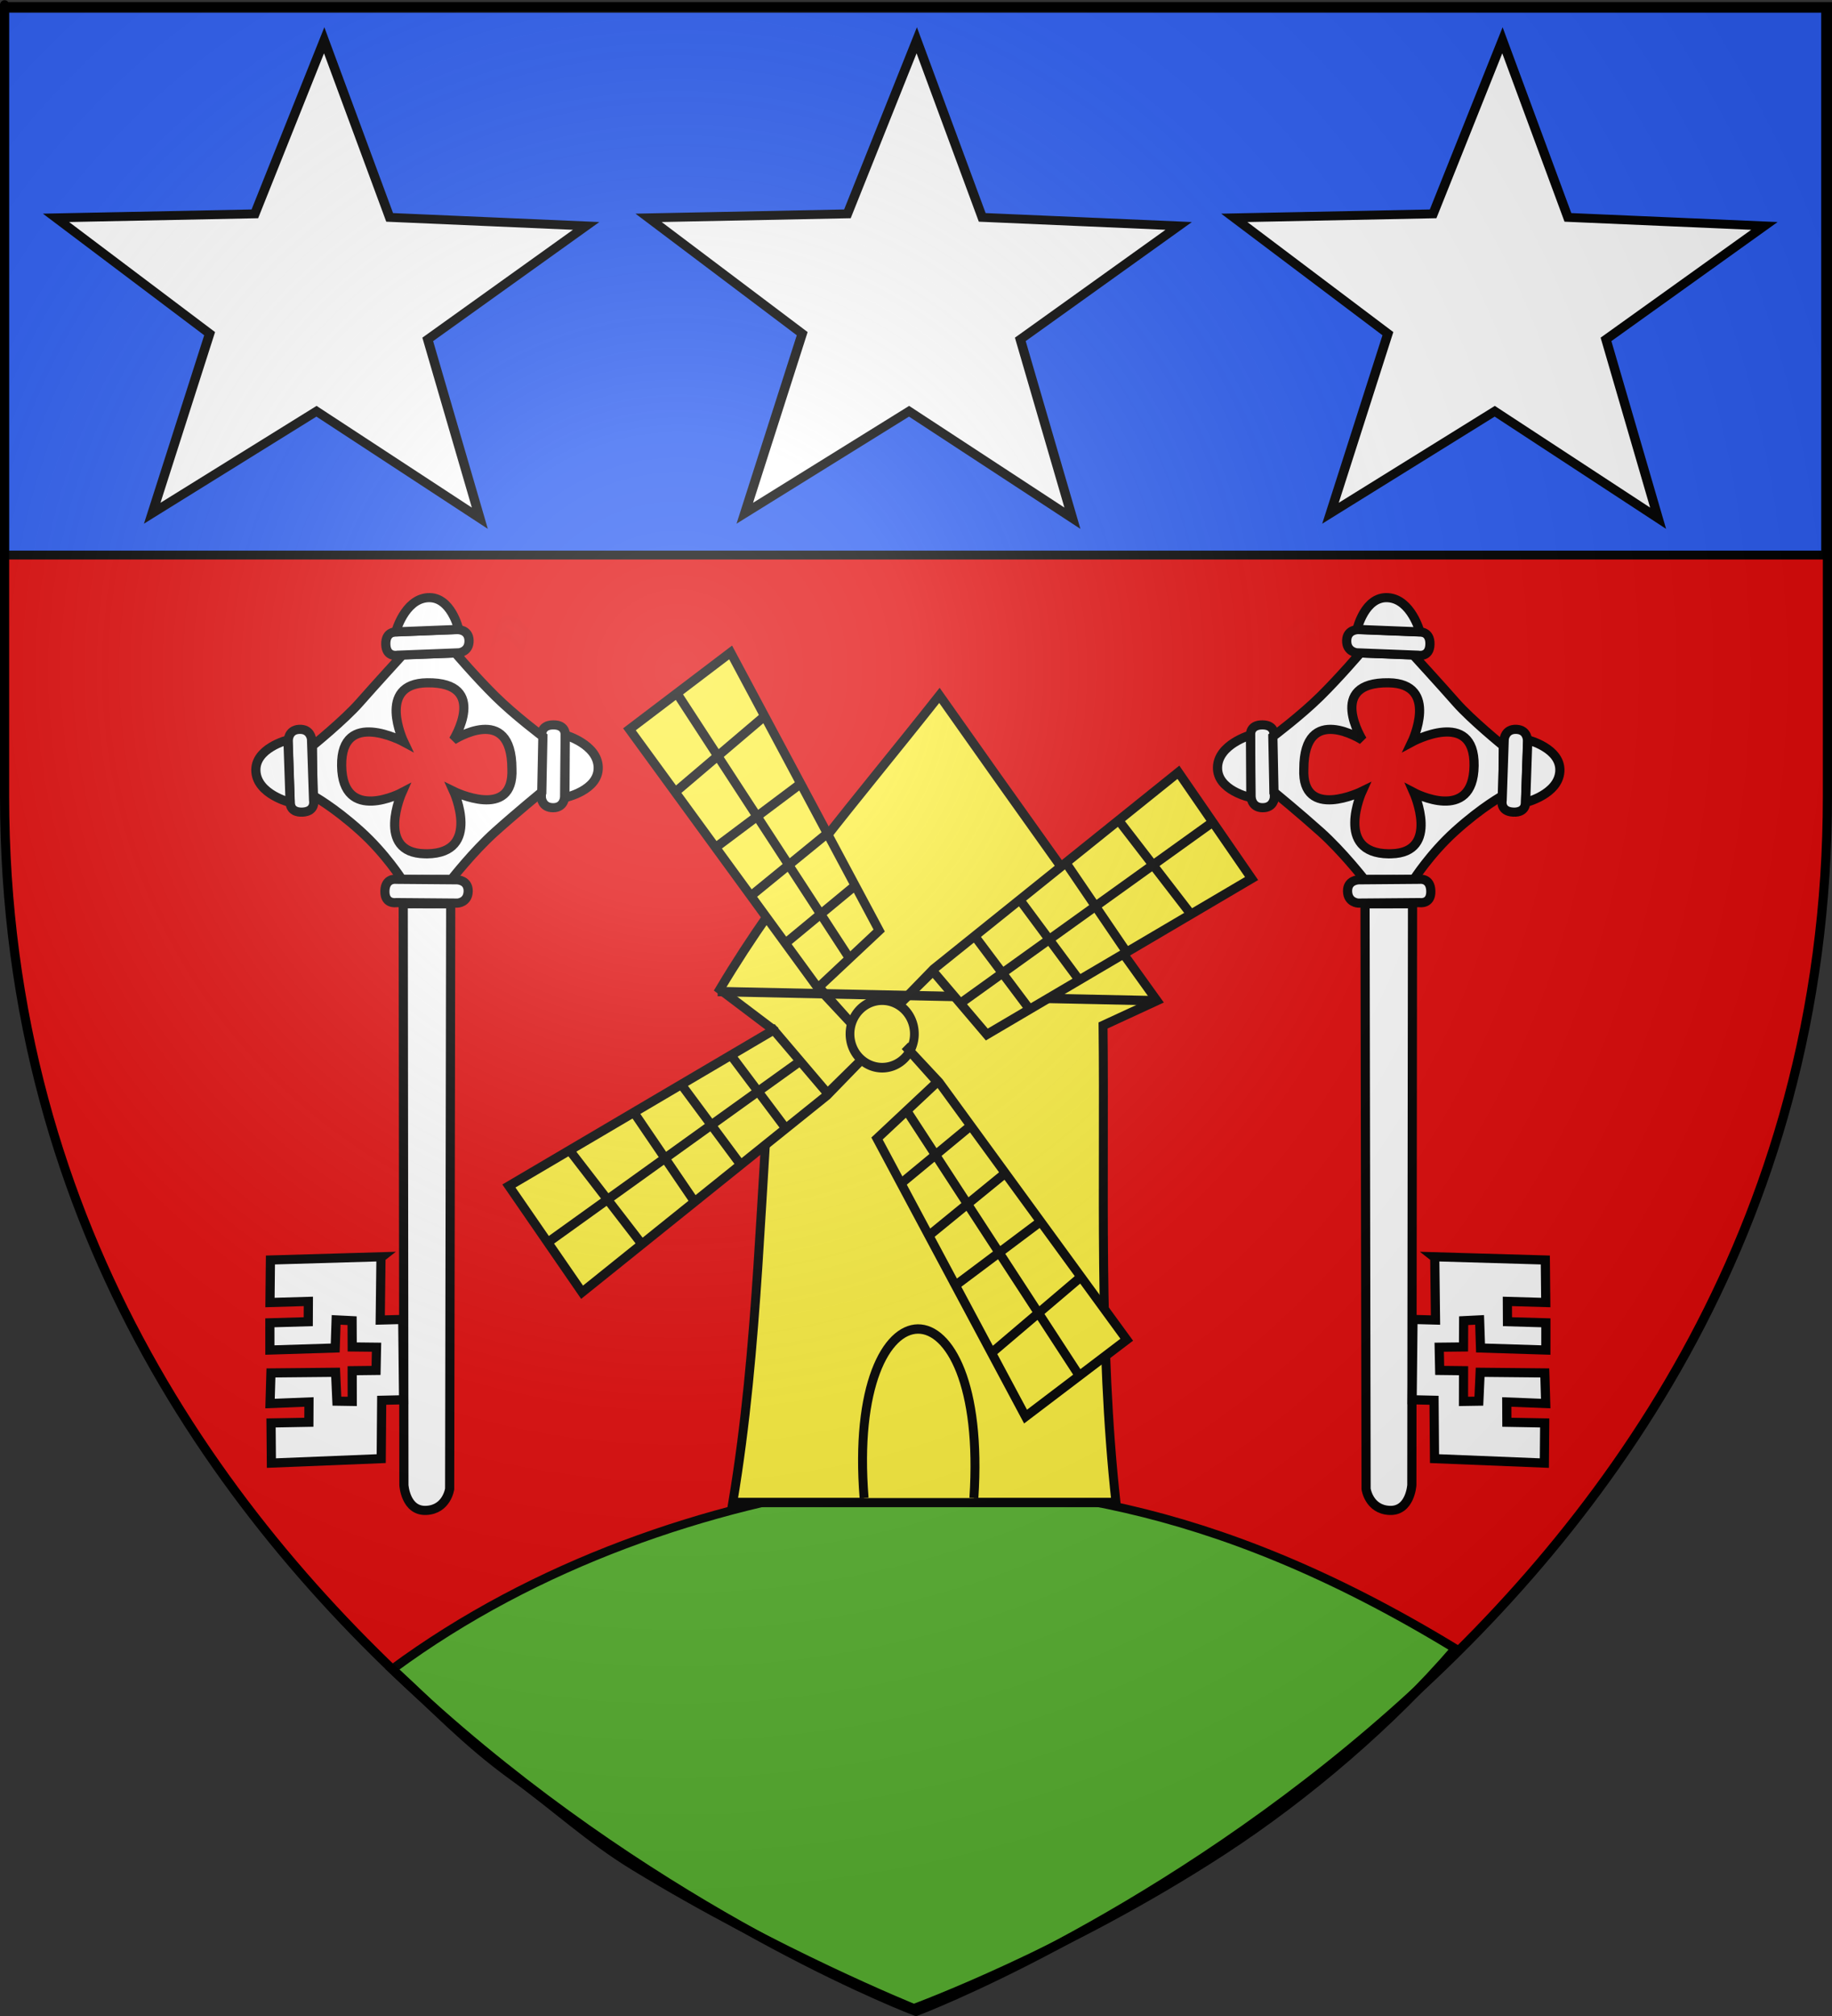 <?xml version="1.0" encoding="UTF-8" standalone="no"?>
<svg
   xmlns:dc="http://purl.org/dc/elements/1.1/"
   xmlns:cc="http://web.resource.org/cc/"
   xmlns:rdf="http://www.w3.org/1999/02/22-rdf-syntax-ns#"
   xmlns:svg="http://www.w3.org/2000/svg"
   xmlns="http://www.w3.org/2000/svg"
   xmlns:xlink="http://www.w3.org/1999/xlink"
   xmlns:sodipodi="http://sodipodi.sourceforge.net/DTD/sodipodi-0.dtd"
   xmlns:inkscape="http://www.inkscape.org/namespaces/inkscape"
   height="660"
   width="600"
   version="1.0"
   id="svg2"
   sodipodi:version="0.32"
   inkscape:version="0.45.1"
   sodipodi:docname="Blason ville fr Mouilleron-en-Pareds (Vendée).svg"
   sodipodi:docbase="L:\Héraldique\Réalisations Perso\à charger"
   inkscape:export-filename="/Users/olivier/Desktop/Blason Rouge/Blason_Vide_3D.png"
   inkscape:export-xdpi="144"
   inkscape:export-ydpi="144"
   inkscape:output_extension="org.inkscape.output.svg.inkscape">
  <rect width="100%" height="100%" fill="#333333" stroke="none"/>
  <sodipodi:namedview
     inkscape:window-height="578"
     inkscape:window-width="800"
     inkscape:pageshadow="2"
     inkscape:pageopacity="0.0"
     guidetolerance="10.0"
     gridtolerance="10.0"
     objecttolerance="10.0"
     borderopacity="1.0"
     bordercolor="#666666"
     pagecolor="#ffffff"
     id="base"
     showgrid="false"
     height="660px"
     inkscape:zoom="0.57878788"
     inkscape:cx="300"
     inkscape:cy="298.71798"
     inkscape:window-x="0"
     inkscape:window-y="0"
     inkscape:current-layer="g3745" />
  <desc
     id="desc4">Flag of Canton of Valais (Wallis)</desc>
  <defs
     id="defs6">
    <linearGradient
       id="linearGradient2893">
      <stop
         style="stop-color:white;stop-opacity:0.314;"
         offset="0"
         id="stop2895" />
      <stop
         id="stop2897"
         offset="0.19"
         style="stop-color:white;stop-opacity:0.251;" />
      <stop
         style="stop-color:#6b6b6b;stop-opacity:0.125;"
         offset="0.6"
         id="stop2901" />
      <stop
         style="stop-color:black;stop-opacity:0.125;"
         offset="1"
         id="stop2899" />
    </linearGradient>
    <linearGradient
       id="linearGradient2885">
      <stop
         id="stop2887"
         offset="0"
         style="stop-color:white;stop-opacity:1;" />
      <stop
         style="stop-color:white;stop-opacity:1;"
         offset="0.229"
         id="stop2891" />
      <stop
         id="stop2889"
         offset="1"
         style="stop-color:black;stop-opacity:1;" />
    </linearGradient>
    <linearGradient
       id="linearGradient2955">
      <stop
         id="stop2867"
         offset="0"
         style="stop-color:#fd0000;stop-opacity:1;" />
      <stop
         style="stop-color:#e77275;stop-opacity:0.659;"
         offset="0.5"
         id="stop2873" />
      <stop
         style="stop-color:black;stop-opacity:0.323;"
         offset="1"
         id="stop2959" />
    </linearGradient>
    <radialGradient
       inkscape:collect="always"
       xlink:href="#linearGradient2955"
       id="radialGradient2961"
       cx="225.524"
       cy="218.901"
       fx="225.524"
       fy="218.901"
       r="300"
       gradientTransform="matrix(-4.167939e-4,2.183,-1.884,-3.599562e-4,615.597,-289.121)"
       gradientUnits="userSpaceOnUse" />
    <polygon
       id="star"
       transform="scale(53,53)"
       points="0,-1 0.588,0.809 -0.951,-0.309 0.951,-0.309 -0.588,0.809 0,-1 " />
    <clipPath
       id="clip">
      <path
         d="M 0,-200 L 0,600 L 300,600 L 300,-200 L 0,-200 z "
         id="path10" />
    </clipPath>
    <radialGradient
       inkscape:collect="always"
       xlink:href="#linearGradient2955"
       id="radialGradient1911"
       gradientUnits="userSpaceOnUse"
       gradientTransform="matrix(-4.167939e-4,2.183,-1.884,-3.599562e-4,615.597,-289.121)"
       cx="225.524"
       cy="218.901"
       fx="225.524"
       fy="218.901"
       r="300" />
    <radialGradient
       inkscape:collect="always"
       xlink:href="#linearGradient2955"
       id="radialGradient2865"
       gradientUnits="userSpaceOnUse"
       gradientTransform="matrix(0,1.749,-1.593,-1.049767e-7,551.788,-191.29)"
       cx="225.524"
       cy="218.901"
       fx="225.524"
       fy="218.901"
       r="300" />
    <radialGradient
       inkscape:collect="always"
       xlink:href="#linearGradient2955"
       id="radialGradient2871"
       gradientUnits="userSpaceOnUse"
       gradientTransform="matrix(0,1.386,-1.323,-5.741131e-8,-158.082,-109.541)"
       cx="225.524"
       cy="218.901"
       fx="225.524"
       fy="218.901"
       r="300" />
    <radialGradient
       inkscape:collect="always"
       xlink:href="#linearGradient2893"
       id="radialGradient3163"
       gradientUnits="userSpaceOnUse"
       gradientTransform="matrix(1.353,0,0,1.349,-77.629,-85.747)"
       cx="221.445"
       cy="226.331"
       fx="221.445"
       fy="226.331"
       r="300" />
    <linearGradient
       id="linearGradient2569">
      <stop
         style="stop-color:white;stop-opacity:0.314"
         offset="0"
         id="stop2571" />
      <stop
         style="stop-color:white;stop-opacity:0.251"
         offset="0.19"
         id="stop2573" />
      <stop
         style="stop-color:#6b6b6b;stop-opacity:0.125"
         offset="0.6"
         id="stop2575" />
      <stop
         style="stop-color:black;stop-opacity:0.125"
         offset="1"
         id="stop2577" />
    </linearGradient>
    <linearGradient
       id="linearGradient2561">
      <stop
         style="stop-color:white;stop-opacity:1"
         offset="0"
         id="stop2563" />
      <stop
         style="stop-color:white;stop-opacity:1"
         offset="0.229"
         id="stop2565" />
      <stop
         style="stop-color:black;stop-opacity:1"
         offset="1"
         id="stop2567" />
    </linearGradient>
    <linearGradient
       id="linearGradient2553">
      <stop
         style="stop-color:#fd0000;stop-opacity:1"
         offset="0"
         id="stop2555" />
      <stop
         style="stop-color:#e77275;stop-opacity:0.659"
         offset="0.5"
         id="stop2557" />
      <stop
         style="stop-color:black;stop-opacity:0.323"
         offset="1"
         id="stop2559" />
    </linearGradient>
    <radialGradient
       cx="225.524"
       cy="218.901"
       r="300"
       fx="225.524"
       fy="218.901"
       id="radialGradient2551"
       xlink:href="#linearGradient2955"
       gradientUnits="userSpaceOnUse"
       gradientTransform="matrix(-4.167939e-4,2.183,-1.884,-3.599562e-4,615.597,-289.121)" />
    <polygon
       points="0,-1 0.588,0.809 -0.951,-0.309 0.951,-0.309 -0.588,0.809 0,-1 "
       transform="scale(53,53)"
       id="polygon2549" />
    <clipPath
       id="clipPath2545">
      <path
         d="M 0,-200 L 0,600 L 300,600 L 300,-200 L 0,-200 z "
         id="path2547" />
    </clipPath>
    <radialGradient
       cx="225.524"
       cy="218.901"
       r="300"
       fx="225.524"
       fy="218.901"
       id="radialGradient2543"
       xlink:href="#linearGradient2955"
       gradientUnits="userSpaceOnUse"
       gradientTransform="matrix(-4.167939e-4,2.183,-1.884,-3.599562e-4,615.597,-289.121)" />
    <radialGradient
       cx="225.524"
       cy="218.901"
       r="300"
       fx="225.524"
       fy="218.901"
       id="radialGradient2541"
       xlink:href="#linearGradient2955"
       gradientUnits="userSpaceOnUse"
       gradientTransform="matrix(0,1.749,-1.593,-1.049767e-7,551.788,-191.29)" />
    <radialGradient
       cx="225.524"
       cy="218.901"
       r="300"
       fx="225.524"
       fy="218.901"
       id="radialGradient2539"
       xlink:href="#linearGradient2955"
       gradientUnits="userSpaceOnUse"
       gradientTransform="matrix(0,1.386,-1.323,-5.741131e-8,-158.082,-109.541)" />
  </defs>
  <g
     inkscape:groupmode="layer"
     id="layer3"
     inkscape:label="Fond écu"
     style="display:inline"
     sodipodi:insensitive="true">
    <path
       id="path2855"
       style="fill:#e20909;fill-opacity:1;fill-rule:evenodd;stroke:none;stroke-width:1px;stroke-linecap:butt;stroke-linejoin:miter;stroke-opacity:1"
       d="M 300,658.5 C 300,658.5 598.5,546.18 598.5,260.728 C 598.5,-24.723 598.5,2.176 598.5,2.176 L 1.5,2.176 L 1.5,260.728 C 1.5,546.18 300,658.5 300,658.5 z "
       sodipodi:nodetypes="cccccc" />
    <g
       style="display:inline"
       id="g19873"
       transform="translate(905.776,-161.485)">
      <g
         id="layer5"
         style="display:inline"
         transform="translate(-905.856,162.076)"
         sodipodi:insensitive="true">
        <rect
           id="rect2230"
           style="opacity:1;fill:#2b5df2;fill-opacity:1;fill-rule:nonzero;stroke:#000000;stroke-width:2.902;stroke-miterlimit:4;stroke-dasharray:none;stroke-opacity:1"
           y="2.114"
           x="1.532"
           height="179.009"
           width="596.466" />
      </g>
      <g
         id="g19870"
         transform="matrix(1,0,0,0.887,-379.9,-232.332)">
        <path
           sodipodi:type="star"
           style="opacity:1;color:#000000;fill:#ffffff;fill-opacity:1;fill-rule:nonzero;stroke:#000000;stroke-width:3.401;stroke-linecap:butt;stroke-linejoin:miter;marker:none;marker-start:none;marker-mid:none;marker-end:none;stroke-miterlimit:4;stroke-dasharray:none;stroke-dashoffset:0;stroke-opacity:1;visibility:visible;display:inline;overflow:visible;enable-background:accumulate"
           id="path2333"
           sodipodi:sides="5"
           sodipodi:cx="-253.84615"
           sodipodi:cy="10.503979"
           sodipodi:r1="100.53746"
           sodipodi:r2="41.376698"
           sodipodi:arg1="0.95864383"
           sodipodi:arg2="1.59859"
           inkscape:flatsided="false"
           inkscape:rounded="0"
           inkscape:randomized="0"
           d="M -196.074,92.785 L -254.996,51.865 L -314.248,90.875 L -293.538,22.192 L -348.948,-22.105 L -277.227,-23.633 L -252.221,-90.02 L -228.605,-22.282 L -157.74,-19.014 L -214.865,24.379 L -196.074,92.785 z "
           transform="matrix(0.908,0,0,0.965,3.385,545.725)" />
      </g>
      <g
         style="display:inline"
         id="g3338"
         transform="matrix(1,0,0,0.887,-573.972,-232.332)">
        <path
           sodipodi:type="star"
           style="opacity:1;color:#000000;fill:#ffffff;fill-opacity:1;fill-rule:nonzero;stroke:#000000;stroke-width:3.401;stroke-linecap:butt;stroke-linejoin:miter;marker:none;marker-start:none;marker-mid:none;marker-end:none;stroke-miterlimit:4;stroke-dasharray:none;stroke-dashoffset:0;stroke-opacity:1;visibility:visible;display:inline;overflow:visible;enable-background:accumulate"
           id="path3340"
           sodipodi:sides="5"
           sodipodi:cx="-253.84615"
           sodipodi:cy="10.503979"
           sodipodi:r1="100.53746"
           sodipodi:r2="41.376698"
           sodipodi:arg1="0.95864383"
           sodipodi:arg2="1.59859"
           inkscape:flatsided="false"
           inkscape:rounded="0"
           inkscape:randomized="0"
           d="M -196.074,92.785 L -254.996,51.865 L -314.248,90.875 L -293.538,22.192 L -348.948,-22.105 L -277.227,-23.633 L -252.221,-90.02 L -228.605,-22.282 L -157.74,-19.014 L -214.865,24.379 L -196.074,92.785 z "
           transform="matrix(0.908,0,0,0.965,3.385,545.725)" />
      </g>
      <g
         style="display:inline"
         id="g3342"
         transform="matrix(1,0,0,0.887,-188.078,-232.332)">
        <path
           sodipodi:type="star"
           style="opacity:1;color:#000000;fill:#ffffff;fill-opacity:1;fill-rule:nonzero;stroke:#000000;stroke-width:3.401;stroke-linecap:butt;stroke-linejoin:miter;marker:none;marker-start:none;marker-mid:none;marker-end:none;stroke-miterlimit:4;stroke-dasharray:none;stroke-dashoffset:0;stroke-opacity:1;visibility:visible;display:inline;overflow:visible;enable-background:accumulate"
           id="path3344"
           sodipodi:sides="5"
           sodipodi:cx="-253.84615"
           sodipodi:cy="10.503979"
           sodipodi:r1="100.53746"
           sodipodi:r2="41.376698"
           sodipodi:arg1="0.95864383"
           sodipodi:arg2="1.59859"
           inkscape:flatsided="false"
           inkscape:rounded="0"
           inkscape:randomized="0"
           d="M -196.074,92.785 L -254.996,51.865 L -314.248,90.875 L -293.538,22.192 L -348.948,-22.105 L -277.227,-23.633 L -252.221,-90.02 L -228.605,-22.282 L -157.74,-19.014 L -214.865,24.379 L -196.074,92.785 z "
           transform="matrix(0.908,0,0,0.965,3.385,545.725)" />
      </g>
    </g>
  </g>
  <g
     inkscape:groupmode="layer"
     id="layer4"
     inkscape:label="Meubles"
     sodipodi:insensitive="true">
    <g
       id="g3645"
       inkscape:label="Calque 1"
       transform="translate(-117.596,-235.493)">
      <g
         transform="translate(109.318,303.367)"
         id="g7133"
         sodipodi:insensitive="true" />
    </g>
    <g
       id="g3745"
       style="stroke:#000000;stroke-width:3;stroke-miterlimit:4;stroke-dasharray:none;stroke-opacity:1">
      <g
         transform="matrix(0.897,0,0,0.747,340.528,365.656)"
         id="g24255"
         style="stroke:#000000;stroke-width:3.664;stroke-miterlimit:4;stroke-dasharray:none;stroke-opacity:1">
        <g
           transform="translate(42.857,123.726)"
           style="stroke:#000000;stroke-width:3.664;stroke-miterlimit:4;stroke-dasharray:none;stroke-opacity:1;display:inline"
           id="g3427">
          <path
             sodipodi:nodetypes="csscsccc"
             d="M -279.224,118.293 C -264.337,134.639 -252.114,150.427 -235.082,165.219 C -219.129,179.075 -206.942,192.846 -190.935,204.595 C -139.126,242.62 -88.833,266.933 -88.833,266.933 C -88.833,266.933 -33.269,242.553 23.82,197.906 C 54.566,173.861 85.754,141.693 108.942,109.354 C 17.046,42.047 -47.937,37.399 -105.723,36.791 C -163.566,46.371 -226.698,71.762 -279.224,118.293 z "
             style="fill:#5ab532;fill-opacity:1;fill-rule:evenodd;stroke:#000000;stroke-width:3.664;stroke-linecap:butt;stroke-linejoin:miter;stroke-miterlimit:4;stroke-dasharray:none;stroke-opacity:1"
             id="path5641" />
        </g>
      </g>
      <g
         style="fill:#fcef3c;fill-opacity:1;stroke:#000000;stroke-width:1.892;stroke-miterlimit:4;stroke-dasharray:none;stroke-opacity:1;display:inline"
         id="g3497"
         transform="matrix(1.547,0,0,1.624,-383.975,110.603)">
        <g
           style="fill:#fcef3c;fill-opacity:1;stroke:#000000;stroke-width:1.892;stroke-miterlimit:4;stroke-dasharray:none;stroke-opacity:1"
           id="g3492">
          <path
             style="fill:#fcef3c;fill-opacity:1;fill-rule:evenodd;stroke:#000000;stroke-width:1.892;stroke-linecap:butt;stroke-linejoin:miter;stroke-miterlimit:4;stroke-dasharray:none;stroke-opacity:1"
             d="M 484.465,234.783 L 403.341,234.783 C 408.864,203.488 409.114,170.826 412,139.531 L 400.606,131.327 C 413.949,110.017 428.81,94.125 447.093,72.079 C 464.031,94.98 478.554,114.257 493.124,133.606 L 481.73,138.619 C 482.105,170.674 480.765,202.728 484.465,234.783 z "
             id="path2444"
             sodipodi:nodetypes="cccccccc" />
          <path
             style="fill:#fcef3c;fill-opacity:1;fill-rule:evenodd;stroke:#000000;stroke-width:1.892;stroke-linecap:butt;stroke-linejoin:miter;stroke-miterlimit:4;stroke-dasharray:none;stroke-opacity:1"
             d="M 454.385,233.871 C 457.555,188.209 427.347,188.698 431.142,233.871"
             id="path3331"
             sodipodi:nodetypes="cc" />
          <path
             style="fill:#fcef3c;fill-opacity:1;fill-rule:evenodd;stroke:#000000;stroke-width:1.892;stroke-linecap:butt;stroke-linejoin:miter;stroke-miterlimit:4;stroke-dasharray:none;stroke-opacity:1"
             d="M 400.151,131.783 L 491.757,133.606"
             id="path3333"
             sodipodi:nodetypes="cc" />
        </g>
        <g
           style="fill:#fcef3c;fill-opacity:1;stroke:#000000;stroke-width:1.892;stroke-miterlimit:4;stroke-dasharray:none;stroke-opacity:1"
           transform="translate(-3.646,2.279)"
           id="g3461">
          <path
             sodipodi:type="arc"
             style="color:#000000;fill:#fcef3c;fill-opacity:1;fill-rule:evenodd;stroke:#000000;stroke-width:2.595;stroke-linecap:butt;stroke-linejoin:miter;marker:none;marker-start:none;marker-mid:none;marker-end:none;stroke-miterlimit:4;stroke-dasharray:none;stroke-dashoffset:0;stroke-opacity:1;visibility:visible;display:inline;overflow:visible"
             id="path3399"
             sodipodi:cx="434.78781"
             sodipodi:cy="139.9865"
             sodipodi:rx="9.5708008"
             sodipodi:ry="9.1150484"
             d="M 444.359 139.987 A 9.571 9.115 0 1 1  425.217,139.987 A 9.571 9.115 0 1 1  444.359 139.987 z"
             transform="matrix(0.712,0,0,0.747,129.048,33.471)" />
          <g
             id="g3357"
             style="fill:#fcef3c;fill-opacity:1;stroke:#000000;stroke-width:1.892;stroke-miterlimit:4;stroke-dasharray:none;stroke-opacity:1;display:inline"
             transform="matrix(0,1,-1,0,575.23,-298.447)">
            <path
               sodipodi:nodetypes="ccccccc"
               id="path3359"
               d="M 375.084,190.119 L 359.589,168.699 L 415.646,137.252 L 427.04,150.013 L 434.332,143.177 L 426.954,150.412 L 375.084,190.119 z "
               style="fill:#fcef3c;fill-opacity:1;fill-rule:evenodd;stroke:#000000;stroke-width:1.892;stroke-linecap:butt;stroke-linejoin:miter;stroke-miterlimit:4;stroke-dasharray:none;stroke-opacity:1" />
            <path
               id="path3361"
               d="M 367.792,180.093 L 421.115,143.633"
               style="fill:#fcef3c;fill-opacity:1;fill-rule:evenodd;stroke:#000000;stroke-width:1.892;stroke-linecap:butt;stroke-linejoin:miter;stroke-miterlimit:4;stroke-dasharray:none;stroke-opacity:1" />
            <path
               id="path3363"
               d="M 372.35,161.407 L 387.845,180.548 L 387.845,180.548"
               style="fill:#fcef3c;fill-opacity:1;fill-rule:evenodd;stroke:#000000;stroke-width:1.892;stroke-linecap:butt;stroke-linejoin:miter;stroke-miterlimit:4;stroke-dasharray:none;stroke-opacity:1" />
            <path
               id="path3365"
               d="M 385.567,153.203 L 399.239,172.345 L 399.239,172.345"
               style="fill:#fcef3c;fill-opacity:1;fill-rule:evenodd;stroke:#000000;stroke-width:1.892;stroke-linecap:butt;stroke-linejoin:miter;stroke-miterlimit:4;stroke-dasharray:none;stroke-opacity:1" />
            <path
               id="path3367"
               d="M 396.049,148.19 L 408.81,164.597"
               style="fill:#fcef3c;fill-opacity:1;fill-rule:evenodd;stroke:#000000;stroke-width:1.892;stroke-linecap:butt;stroke-linejoin:miter;stroke-miterlimit:4;stroke-dasharray:none;stroke-opacity:1" />
            <path
               id="path3369"
               d="M 406.531,142.265 L 418.381,157.305"
               style="fill:#fcef3c;fill-opacity:1;fill-rule:evenodd;stroke:#000000;stroke-width:1.892;stroke-linecap:butt;stroke-linejoin:miter;stroke-miterlimit:4;stroke-dasharray:none;stroke-opacity:1" />
          </g>
          <g
             id="g3349"
             style="fill:#fcef3c;fill-opacity:1;stroke:#000000;stroke-width:1.892;stroke-miterlimit:4;stroke-dasharray:none;stroke-opacity:1">
            <path
               sodipodi:nodetypes="ccccccc"
               id="path3337"
               d="M 375.084,190.119 L 359.589,168.699 L 415.646,137.252 L 427.04,150.013 L 434.332,143.177 L 426.954,150.412 L 375.084,190.119 z "
               style="fill:#fcef3c;fill-opacity:1;fill-rule:evenodd;stroke:#000000;stroke-width:1.892;stroke-linecap:butt;stroke-linejoin:miter;stroke-miterlimit:4;stroke-dasharray:none;stroke-opacity:1" />
            <path
               id="path3339"
               d="M 367.792,180.093 L 421.115,143.633"
               style="fill:#fcef3c;fill-opacity:1;fill-rule:evenodd;stroke:#000000;stroke-width:1.892;stroke-linecap:butt;stroke-linejoin:miter;stroke-miterlimit:4;stroke-dasharray:none;stroke-opacity:1" />
            <path
               id="path3341"
               d="M 372.35,161.407 L 387.845,180.548 L 387.845,180.548"
               style="fill:#fcef3c;fill-opacity:1;fill-rule:evenodd;stroke:#000000;stroke-width:1.892;stroke-linecap:butt;stroke-linejoin:miter;stroke-miterlimit:4;stroke-dasharray:none;stroke-opacity:1" />
            <path
               id="path3343"
               d="M 385.567,153.203 L 399.239,172.345 L 399.239,172.345"
               style="fill:#fcef3c;fill-opacity:1;fill-rule:evenodd;stroke:#000000;stroke-width:1.892;stroke-linecap:butt;stroke-linejoin:miter;stroke-miterlimit:4;stroke-dasharray:none;stroke-opacity:1" />
            <path
               id="path3345"
               d="M 396.049,148.19 L 408.81,164.597"
               style="fill:#fcef3c;fill-opacity:1;fill-rule:evenodd;stroke:#000000;stroke-width:1.892;stroke-linecap:butt;stroke-linejoin:miter;stroke-miterlimit:4;stroke-dasharray:none;stroke-opacity:1" />
            <path
               id="path3347"
               d="M 406.531,142.265 L 418.381,157.305"
               style="fill:#fcef3c;fill-opacity:1;fill-rule:evenodd;stroke:#000000;stroke-width:1.892;stroke-linecap:butt;stroke-linejoin:miter;stroke-miterlimit:4;stroke-dasharray:none;stroke-opacity:1" />
          </g>
          <g
             id="g3385"
             style="fill:#fcef3c;fill-opacity:1;stroke:#000000;stroke-width:1.892;stroke-miterlimit:4;stroke-dasharray:none;stroke-opacity:1;display:inline"
             transform="matrix(0,-1,1,0,300.27,574.774)">
            <path
               sodipodi:nodetypes="ccccccc"
               id="path3387"
               d="M 375.084,190.119 L 359.589,168.699 L 415.646,137.252 L 427.04,150.013 L 434.332,143.177 L 426.954,150.412 L 375.084,190.119 z "
               style="fill:#fcef3c;fill-opacity:1;fill-rule:evenodd;stroke:#000000;stroke-width:1.892;stroke-linecap:butt;stroke-linejoin:miter;stroke-miterlimit:4;stroke-dasharray:none;stroke-opacity:1" />
            <path
               id="path3389"
               d="M 367.792,180.093 L 421.115,143.633"
               style="fill:#fcef3c;fill-opacity:1;fill-rule:evenodd;stroke:#000000;stroke-width:1.892;stroke-linecap:butt;stroke-linejoin:miter;stroke-miterlimit:4;stroke-dasharray:none;stroke-opacity:1" />
            <path
               id="path3391"
               d="M 372.35,161.407 L 387.845,180.548 L 387.845,180.548"
               style="fill:#fcef3c;fill-opacity:1;fill-rule:evenodd;stroke:#000000;stroke-width:1.892;stroke-linecap:butt;stroke-linejoin:miter;stroke-miterlimit:4;stroke-dasharray:none;stroke-opacity:1" />
            <path
               id="path3393"
               d="M 385.567,153.203 L 399.239,172.345 L 399.239,172.345"
               style="fill:#fcef3c;fill-opacity:1;fill-rule:evenodd;stroke:#000000;stroke-width:1.892;stroke-linecap:butt;stroke-linejoin:miter;stroke-miterlimit:4;stroke-dasharray:none;stroke-opacity:1" />
            <path
               id="path3395"
               d="M 396.049,148.19 L 408.81,164.597"
               style="fill:#fcef3c;fill-opacity:1;fill-rule:evenodd;stroke:#000000;stroke-width:1.892;stroke-linecap:butt;stroke-linejoin:miter;stroke-miterlimit:4;stroke-dasharray:none;stroke-opacity:1" />
            <path
               id="path3397"
               d="M 406.531,142.265 L 418.381,157.305"
               style="fill:#fcef3c;fill-opacity:1;fill-rule:evenodd;stroke:#000000;stroke-width:1.892;stroke-linecap:butt;stroke-linejoin:miter;stroke-miterlimit:4;stroke-dasharray:none;stroke-opacity:1" />
          </g>
          <g
             id="g3371"
             style="fill:#fcef3c;fill-opacity:1;stroke:#000000;stroke-width:1.892;stroke-miterlimit:4;stroke-dasharray:none;stroke-opacity:1;display:inline"
             transform="matrix(-1,0,0,-1,876.412,275.416)">
            <path
               sodipodi:nodetypes="ccccccc"
               id="path3373"
               d="M 375.084,190.119 L 359.589,168.699 L 415.646,137.252 L 427.04,150.013 L 434.332,143.177 L 426.954,150.412 L 375.084,190.119 z "
               style="fill:#fcef3c;fill-opacity:1;fill-rule:evenodd;stroke:#000000;stroke-width:1.892;stroke-linecap:butt;stroke-linejoin:miter;stroke-miterlimit:4;stroke-dasharray:none;stroke-opacity:1" />
            <path
               id="path3375"
               d="M 367.792,180.093 L 421.115,143.633"
               style="fill:#fcef3c;fill-opacity:1;fill-rule:evenodd;stroke:#000000;stroke-width:1.892;stroke-linecap:butt;stroke-linejoin:miter;stroke-miterlimit:4;stroke-dasharray:none;stroke-opacity:1" />
            <path
               id="path3377"
               d="M 372.35,161.407 L 387.845,180.548 L 387.845,180.548"
               style="fill:#fcef3c;fill-opacity:1;fill-rule:evenodd;stroke:#000000;stroke-width:1.892;stroke-linecap:butt;stroke-linejoin:miter;stroke-miterlimit:4;stroke-dasharray:none;stroke-opacity:1" />
            <path
               id="path3379"
               d="M 385.567,153.203 L 399.239,172.345 L 399.239,172.345"
               style="fill:#fcef3c;fill-opacity:1;fill-rule:evenodd;stroke:#000000;stroke-width:1.892;stroke-linecap:butt;stroke-linejoin:miter;stroke-miterlimit:4;stroke-dasharray:none;stroke-opacity:1" />
            <path
               id="path3381"
               d="M 396.049,148.19 L 408.81,164.597"
               style="fill:#fcef3c;fill-opacity:1;fill-rule:evenodd;stroke:#000000;stroke-width:1.892;stroke-linecap:butt;stroke-linejoin:miter;stroke-miterlimit:4;stroke-dasharray:none;stroke-opacity:1" />
            <path
               id="path3383"
               d="M 406.531,142.265 L 418.381,157.305"
               style="fill:#fcef3c;fill-opacity:1;fill-rule:evenodd;stroke:#000000;stroke-width:1.892;stroke-linecap:butt;stroke-linejoin:miter;stroke-miterlimit:4;stroke-dasharray:none;stroke-opacity:1" />
          </g>
        </g>
      </g>
      <g
         transform="translate(-303.327,-287.649)"
         inkscape:label="Calque 1"
         id="g3595"
         style="stroke:#000000;stroke-width:3;stroke-miterlimit:4;stroke-dasharray:none;stroke-opacity:1">
        <g
           style="opacity:1;fill:#fcef3c;fill-opacity:1;stroke:#000000;stroke-width:3;stroke-miterlimit:4;stroke-dasharray:none;stroke-opacity:1;display:inline"
           id="g1912"
           transform="translate(-20.925,7.126)">
          <g
             transform="matrix(-0.554,0,0,-0.553,1066.772,1019.315)"
             style="fill:#ffffff;fill-opacity:1;stroke:#000000;stroke-width:5.419;stroke-miterlimit:4;stroke-dasharray:none;stroke-opacity:1"
             id="g2228">
            <path
               d="M 574.935,953.886 C 574.33,954.675 573.597,955.386 572.911,956.113 C 572.019,957.251 570.941,958.208 569.886,959.187 C 568.808,959.935 567.648,960.557 566.514,961.217 C 565.597,962.097 564.988,961.475 564.052,961.442 C 563.182,960.948 562.417,960.297 561.622,959.695 L 563.87,967.159 C 564.729,967.773 565.534,968.486 566.533,968.869 C 567.688,968.879 568.59,969.24 569.61,968.339 C 570.778,967.643 571.968,966.984 573.094,966.222 C 574.18,965.229 575.299,964.27 576.198,963.093 C 576.91,962.399 577.584,961.664 578.408,961.099 L 574.935,953.886 z "
               style="opacity:0.01;fill:#ffffff;fill-opacity:1;stroke:#000000;stroke-width:5.419;stroke-miterlimit:4;stroke-dasharray:none;stroke-opacity:1;display:inline"
               id="path11467" />
            <g
               transform="matrix(-0.596,-0.459,-0.453,0.587,989.254,526.081)"
               style="fill:#ffffff;fill-opacity:1;stroke:#000000;stroke-width:7.258;stroke-miterlimit:4;stroke-dasharray:none;stroke-opacity:1"
               id="g11469">
              <path
                 d="M 133.94,681.405 L 104.579,719.533 C 104.579,719.533 98.332,725.624 106.805,732.149 C 115.278,738.673 119.495,730.5 119.495,730.5 L 149.107,692.046 C 149.107,692.046 153.8,685.277 146.63,679.756 C 139.461,674.235 133.94,681.405 133.94,681.405 z "
                 style="fill:#ffffff;fill-opacity:1;fill-rule:evenodd;stroke:#000000;stroke-width:7.258;stroke-linecap:butt;stroke-linejoin:miter;stroke-miterlimit:4;stroke-dasharray:none;stroke-opacity:1"
                 id="path11471" />
              <path
                 d="M 104.221,719.871 C 104.221,719.871 88.59,698.328 99.17,683.506 C 109.986,668.354 134.526,680.476 134.526,680.476 L 104.221,719.871 z "
                 style="fill:#ffffff;fill-opacity:1;fill-rule:evenodd;stroke:#000000;stroke-width:7.258;stroke-linecap:butt;stroke-linejoin:miter;stroke-miterlimit:4;stroke-dasharray:none;stroke-opacity:1"
                 id="path11473" />
            </g>
            <path
               d="M 504.5,815.281 C 504.5,815.281 494.781,830.619 480.031,843.938 C 463.885,858.517 451.781,865 451.781,865 L 451.594,894.438 C 451.594,894.438 470.461,909.776 479.531,920.125 C 488.601,930.474 504.875,948.281 504.875,948.281 L 536.031,949.438 C 536.031,949.438 548.257,935.087 559.719,923.75 C 571.181,912.413 587.812,899.906 587.812,899.906 L 587.156,867.125 C 587.156,867.125 571.924,854.602 559.562,843.5 C 546.532,831.797 533.75,815.375 533.75,815.375 L 504.5,815.281 z M 519.406,830.5 C 551.692,830.918 535.094,867.469 535.094,867.469 C 535.094,867.469 570.898,849.823 569.5,880.812 C 569.417,920.258 534.844,897.844 534.844,897.844 C 534.844,897.844 556.427,932.242 519.375,931.75 C 489.034,931.347 505.562,896.75 505.562,896.75 C 505.562,896.75 468.371,916.884 468.844,882.656 C 469.321,848.132 504.438,866.719 504.438,866.719 C 504.438,866.719 488.685,831.174 517.812,830.531 C 518.35,830.519 518.894,830.493 519.406,830.5 z "
               style="fill:#ffffff;fill-opacity:1;fill-rule:evenodd;stroke:#000000;stroke-width:5.419;stroke-linecap:butt;stroke-linejoin:miter;stroke-miterlimit:4;stroke-dasharray:none;stroke-opacity:1"
               id="path11475" />
            <g
               transform="matrix(-0.596,-0.459,-0.453,0.587,937.618,605.792)"
               style="fill:#ffffff;fill-opacity:1;stroke:#000000;stroke-width:7.258;stroke-miterlimit:4;stroke-dasharray:none;stroke-opacity:1;display:inline"
               id="g11479">
              <g
                 transform="matrix(-3.191847e-2,-0.999,0.999,-3.191847e-2,-545.384,867.003)"
                 style="fill:#ffffff;fill-opacity:1;stroke:#000000;stroke-width:7.258;stroke-miterlimit:4;stroke-dasharray:none;stroke-opacity:1"
                 id="g11481">
                <path
                   d="M 133.94,681.405 L 104.579,719.533 C 104.579,719.533 98.332,725.624 106.805,732.149 C 115.278,738.673 119.495,730.5 119.495,730.5 L 149.107,692.046 C 149.107,692.046 153.8,685.277 146.63,679.756 C 139.461,674.235 133.94,681.405 133.94,681.405 z "
                   style="fill:#ffffff;fill-opacity:1;fill-rule:evenodd;stroke:#000000;stroke-width:7.258;stroke-linecap:butt;stroke-linejoin:miter;stroke-miterlimit:4;stroke-dasharray:none;stroke-opacity:1"
                   id="path11483" />
                <path
                   d="M 104.221,719.871 C 104.221,719.871 88.59,698.328 99.17,683.506 C 109.986,668.354 134.526,680.476 134.526,680.476 L 104.221,719.871 z "
                   style="fill:#ffffff;fill-opacity:1;fill-rule:evenodd;stroke:#000000;stroke-width:7.258;stroke-linecap:butt;stroke-linejoin:miter;stroke-miterlimit:4;stroke-dasharray:none;stroke-opacity:1"
                   id="path11485" />
              </g>
            </g>
            <g
               transform="matrix(0.577,0.482,0.476,-0.569,35.59,1220.299)"
               style="fill:#ffffff;fill-opacity:1;stroke:#000000;stroke-width:7.258;stroke-miterlimit:4;stroke-dasharray:none;stroke-opacity:1;display:inline"
               id="g11487">
              <path
                 d="M 133.94,681.405 L 104.579,719.533 C 104.579,719.533 98.332,725.624 106.805,732.149 C 115.278,738.673 119.495,730.5 119.495,730.5 L 149.107,692.046 C 149.107,692.046 153.8,685.277 146.63,679.756 C 139.461,674.235 133.94,681.405 133.94,681.405 z "
                 style="fill:#ffffff;fill-opacity:1;fill-rule:evenodd;stroke:#000000;stroke-width:7.258;stroke-linecap:butt;stroke-linejoin:miter;stroke-miterlimit:4;stroke-dasharray:none;stroke-opacity:1"
                 id="path11489" />
              <path
                 d="M 104.221,719.871 C 104.221,719.871 88.59,698.328 99.17,683.506 C 109.986,668.354 134.526,680.476 134.526,680.476 L 104.221,719.871 z "
                 style="fill:#ffffff;fill-opacity:1;fill-rule:evenodd;stroke:#000000;stroke-width:7.258;stroke-linecap:butt;stroke-linejoin:miter;stroke-miterlimit:4;stroke-dasharray:none;stroke-opacity:1"
                 id="path11491" />
            </g>
            <path
               d="M 537.022,815.125 L 501.034,815.42 C 501.034,815.42 494.595,816.393 494.421,808.423 C 494.247,800.452 501.041,801.623 501.041,801.623 L 537.336,801.325 C 537.336,801.325 543.495,801.581 543.642,808.326 C 543.789,815.07 537.022,815.125 537.022,815.125 z "
               style="fill:#ffffff;fill-opacity:1;fill-rule:evenodd;stroke:#000000;stroke-width:5.419;stroke-linecap:butt;stroke-linejoin:miter;stroke-miterlimit:4;stroke-dasharray:none;stroke-opacity:1;display:inline"
               id="path11493" />
            <path
               d="M 532.693,454.509 C 532.693,454.509 531.027,442.323 518.796,441.798 C 506.564,441.274 505.65,456.811 505.65,456.811 L 505.247,800.935 L 533.316,800.887 L 532.693,454.509 z "
               style="fill:#ffffff;fill-opacity:1;fill-rule:evenodd;stroke:#000000;stroke-width:5.419;stroke-linecap:butt;stroke-linejoin:miter;stroke-miterlimit:4;stroke-dasharray:none;stroke-opacity:1;display:inline"
               id="path11495" />
            <path
               d="M 504.957,554.849 L 491.65,554.492 L 492.096,591.455 L 492.748,591.968 L 426.739,590.042 L 426.475,564.865 L 449.166,565.528 L 449.107,553.517 L 426.416,552.855 L 426.422,536.734 L 465.036,537.943 L 465.583,554.588 L 475.018,554.109 L 475.097,538.566 L 489.463,538.409 L 489.184,524.665 L 475.071,524.5 L 475.109,506.324 L 466.027,506.47 L 465.263,523.556 L 427.048,523.181 L 426.508,505.07 L 449.525,505.989 L 449.466,493.979 L 427.102,493.573 L 427.31,469.808 L 492.235,472.443 L 492.516,506.997 L 505.472,507.292 L 504.957,554.849 z "
               style="fill:#ffffff;fill-opacity:1;fill-rule:evenodd;stroke:#000000;stroke-width:5.419;stroke-linecap:butt;stroke-linejoin:miter;stroke-miterlimit:4;stroke-dasharray:none;stroke-opacity:1;display:inline"
               id="path11497" />
          </g>
          <g
             transform="matrix(0.554,0,0,-0.553,176.406,1019.315)"
             style="opacity:1;fill:#ffffff;fill-opacity:1;stroke:#000000;stroke-width:5.419;stroke-miterlimit:4;stroke-dasharray:none;stroke-opacity:1;display:inline"
             id="g3631">
            <path
               d="M 574.935,953.886 C 574.33,954.675 573.597,955.386 572.911,956.113 C 572.019,957.251 570.941,958.208 569.886,959.187 C 568.808,959.935 567.648,960.557 566.514,961.217 C 565.597,962.097 564.988,961.475 564.052,961.442 C 563.182,960.948 562.417,960.297 561.622,959.695 L 563.87,967.159 C 564.729,967.773 565.534,968.486 566.533,968.869 C 567.688,968.879 568.59,969.24 569.61,968.339 C 570.778,967.643 571.968,966.984 573.094,966.222 C 574.18,965.229 575.299,964.27 576.198,963.093 C 576.91,962.399 577.584,961.664 578.408,961.099 L 574.935,953.886 z "
               style="opacity:0.01;fill:#ffffff;fill-opacity:1;stroke:#000000;stroke-width:5.419;stroke-miterlimit:4;stroke-dasharray:none;stroke-opacity:1;display:inline"
               id="path3633" />
            <g
               transform="matrix(-0.596,-0.459,-0.453,0.587,989.254,526.081)"
               style="fill:#ffffff;fill-opacity:1;stroke:#000000;stroke-width:7.258;stroke-miterlimit:4;stroke-dasharray:none;stroke-opacity:1"
               id="g3635">
              <path
                 d="M 133.94,681.405 L 104.579,719.533 C 104.579,719.533 98.332,725.624 106.805,732.149 C 115.278,738.673 119.495,730.5 119.495,730.5 L 149.107,692.046 C 149.107,692.046 153.8,685.277 146.63,679.756 C 139.461,674.235 133.94,681.405 133.94,681.405 z "
                 style="fill:#ffffff;fill-opacity:1;fill-rule:evenodd;stroke:#000000;stroke-width:7.258;stroke-linecap:butt;stroke-linejoin:miter;stroke-miterlimit:4;stroke-dasharray:none;stroke-opacity:1"
                 id="path3637" />
              <path
                 d="M 104.221,719.871 C 104.221,719.871 88.59,698.328 99.17,683.506 C 109.986,668.354 134.526,680.476 134.526,680.476 L 104.221,719.871 z "
                 style="fill:#ffffff;fill-opacity:1;fill-rule:evenodd;stroke:#000000;stroke-width:7.258;stroke-linecap:butt;stroke-linejoin:miter;stroke-miterlimit:4;stroke-dasharray:none;stroke-opacity:1"
                 id="path3639" />
            </g>
            <path
               d="M 504.5,815.281 C 504.5,815.281 494.781,830.619 480.031,843.938 C 463.885,858.517 451.781,865 451.781,865 L 451.594,894.438 C 451.594,894.438 470.461,909.776 479.531,920.125 C 488.601,930.474 504.875,948.281 504.875,948.281 L 536.031,949.438 C 536.031,949.438 548.257,935.087 559.719,923.75 C 571.181,912.413 587.812,899.906 587.812,899.906 L 587.156,867.125 C 587.156,867.125 571.924,854.602 559.562,843.5 C 546.532,831.797 533.75,815.375 533.75,815.375 L 504.5,815.281 z M 519.406,830.5 C 551.692,830.918 535.094,867.469 535.094,867.469 C 535.094,867.469 570.898,849.823 569.5,880.812 C 569.417,920.258 534.844,897.844 534.844,897.844 C 534.844,897.844 556.427,932.242 519.375,931.75 C 489.034,931.347 505.562,896.75 505.562,896.75 C 505.562,896.75 468.371,916.884 468.844,882.656 C 469.321,848.132 504.438,866.719 504.438,866.719 C 504.438,866.719 488.685,831.174 517.812,830.531 C 518.35,830.519 518.894,830.493 519.406,830.5 z "
               style="fill:#ffffff;fill-opacity:1;fill-rule:evenodd;stroke:#000000;stroke-width:5.419;stroke-linecap:butt;stroke-linejoin:miter;stroke-miterlimit:4;stroke-dasharray:none;stroke-opacity:1"
               id="path3641" />
            <g
               transform="matrix(-0.596,-0.459,-0.453,0.587,937.618,605.792)"
               style="fill:#ffffff;fill-opacity:1;stroke:#000000;stroke-width:7.258;stroke-miterlimit:4;stroke-dasharray:none;stroke-opacity:1;display:inline"
               id="g3643">
              <g
                 transform="matrix(-3.191847e-2,-0.999,0.999,-3.191847e-2,-545.384,867.003)"
                 style="fill:#ffffff;fill-opacity:1;stroke:#000000;stroke-width:7.258;stroke-miterlimit:4;stroke-dasharray:none;stroke-opacity:1"
                 id="g3883">
                <path
                   d="M 133.94,681.405 L 104.579,719.533 C 104.579,719.533 98.332,725.624 106.805,732.149 C 115.278,738.673 119.495,730.5 119.495,730.5 L 149.107,692.046 C 149.107,692.046 153.8,685.277 146.63,679.756 C 139.461,674.235 133.94,681.405 133.94,681.405 z "
                   style="fill:#ffffff;fill-opacity:1;fill-rule:evenodd;stroke:#000000;stroke-width:7.258;stroke-linecap:butt;stroke-linejoin:miter;stroke-miterlimit:4;stroke-dasharray:none;stroke-opacity:1"
                   id="path3647" />
                <path
                   d="M 104.221,719.871 C 104.221,719.871 88.59,698.328 99.17,683.506 C 109.986,668.354 134.526,680.476 134.526,680.476 L 104.221,719.871 z "
                   style="fill:#ffffff;fill-opacity:1;fill-rule:evenodd;stroke:#000000;stroke-width:7.258;stroke-linecap:butt;stroke-linejoin:miter;stroke-miterlimit:4;stroke-dasharray:none;stroke-opacity:1"
                   id="path3649" />
              </g>
            </g>
            <g
               transform="matrix(0.577,0.482,0.476,-0.569,35.59,1220.299)"
               style="fill:#ffffff;fill-opacity:1;stroke:#000000;stroke-width:7.258;stroke-miterlimit:4;stroke-dasharray:none;stroke-opacity:1;display:inline"
               id="g3651">
              <path
                 d="M 133.94,681.405 L 104.579,719.533 C 104.579,719.533 98.332,725.624 106.805,732.149 C 115.278,738.673 119.495,730.5 119.495,730.5 L 149.107,692.046 C 149.107,692.046 153.8,685.277 146.63,679.756 C 139.461,674.235 133.94,681.405 133.94,681.405 z "
                 style="fill:#ffffff;fill-opacity:1;fill-rule:evenodd;stroke:#000000;stroke-width:7.258;stroke-linecap:butt;stroke-linejoin:miter;stroke-miterlimit:4;stroke-dasharray:none;stroke-opacity:1"
                 id="path3653" />
              <path
                 d="M 104.221,719.871 C 104.221,719.871 88.59,698.328 99.17,683.506 C 109.986,668.354 134.526,680.476 134.526,680.476 L 104.221,719.871 z "
                 style="fill:#ffffff;fill-opacity:1;fill-rule:evenodd;stroke:#000000;stroke-width:7.258;stroke-linecap:butt;stroke-linejoin:miter;stroke-miterlimit:4;stroke-dasharray:none;stroke-opacity:1"
                 id="path3655" />
            </g>
            <path
               d="M 537.022,815.125 L 501.034,815.42 C 501.034,815.42 494.595,816.393 494.421,808.423 C 494.247,800.452 501.041,801.623 501.041,801.623 L 537.336,801.325 C 537.336,801.325 543.495,801.581 543.642,808.326 C 543.789,815.07 537.022,815.125 537.022,815.125 z "
               style="fill:#ffffff;fill-opacity:1;fill-rule:evenodd;stroke:#000000;stroke-width:5.419;stroke-linecap:butt;stroke-linejoin:miter;stroke-miterlimit:4;stroke-dasharray:none;stroke-opacity:1;display:inline"
               id="path3657" />
            <path
               d="M 532.693,454.509 C 532.693,454.509 531.027,442.323 518.796,441.798 C 506.564,441.274 505.65,456.811 505.65,456.811 L 505.247,800.935 L 533.316,800.887 L 532.693,454.509 z "
               style="fill:#ffffff;fill-opacity:1;fill-rule:evenodd;stroke:#000000;stroke-width:5.419;stroke-linecap:butt;stroke-linejoin:miter;stroke-miterlimit:4;stroke-dasharray:none;stroke-opacity:1;display:inline"
               id="path3659" />
            <path
               d="M 504.957,554.849 L 491.65,554.492 L 492.096,591.455 L 492.748,591.968 L 426.739,590.042 L 426.475,564.865 L 449.166,565.528 L 449.107,553.517 L 426.416,552.855 L 426.422,536.734 L 465.036,537.943 L 465.583,554.588 L 475.018,554.109 L 475.097,538.566 L 489.463,538.409 L 489.184,524.665 L 475.071,524.5 L 475.109,506.324 L 466.027,506.47 L 465.263,523.556 L 427.048,523.181 L 426.508,505.07 L 449.525,505.989 L 449.466,493.979 L 427.102,493.573 L 427.31,469.808 L 492.235,472.443 L 492.516,506.997 L 505.472,507.292 L 504.957,554.849 z "
               style="fill:#ffffff;fill-opacity:1;fill-rule:evenodd;stroke:#000000;stroke-width:5.419;stroke-linecap:butt;stroke-linejoin:miter;stroke-miterlimit:4;stroke-dasharray:none;stroke-opacity:1;display:inline"
               id="path3661" />
          </g>
        </g>
      </g>
    </g>
  </g>
  <g
     inkscape:groupmode="layer"
     id="layer2"
     inkscape:label="Reflet final"
     sodipodi:insensitive="true">
    <path
       sodipodi:nodetypes="cccccc"
       d="M 300,658.5 C 300,658.5 598.5,546.18 598.5,260.728 C 598.5,-24.723 598.5,2.176 598.5,2.176 L 1.5,2.176 L 1.5,260.728 C 1.5,546.18 300,658.5 300,658.5 z "
       style="opacity:1;fill:url(#radialGradient3163);fill-opacity:1;fill-rule:evenodd;stroke:none;stroke-width:1px;stroke-linecap:butt;stroke-linejoin:miter;stroke-opacity:1"
       id="path2875"
       inkscape:export-xdpi="144"
       inkscape:export-ydpi="144" />
  </g>
  <g
     inkscape:groupmode="layer"
     id="layer1"
     inkscape:label="Contour final"
     sodipodi:insensitive="true">
    <path
       sodipodi:nodetypes="cccccc"
       d="M 300,658.5 C 300,658.5 1.5,546.18 1.5,260.728 C 1.5,-24.723 1.5,2.176 1.5,2.176 L 598.5,2.176 L 598.5,260.728 C 598.5,546.18 300,658.5 300,658.5 z "
       style="opacity:1;fill:none;fill-opacity:1;fill-rule:evenodd;stroke:#000000;stroke-width:3;stroke-linecap:butt;stroke-linejoin:miter;stroke-miterlimit:4;stroke-dasharray:none;stroke-opacity:1"
       id="path1411"
       inkscape:export-xdpi="144"
       inkscape:export-ydpi="144" />
  </g>
</svg>
